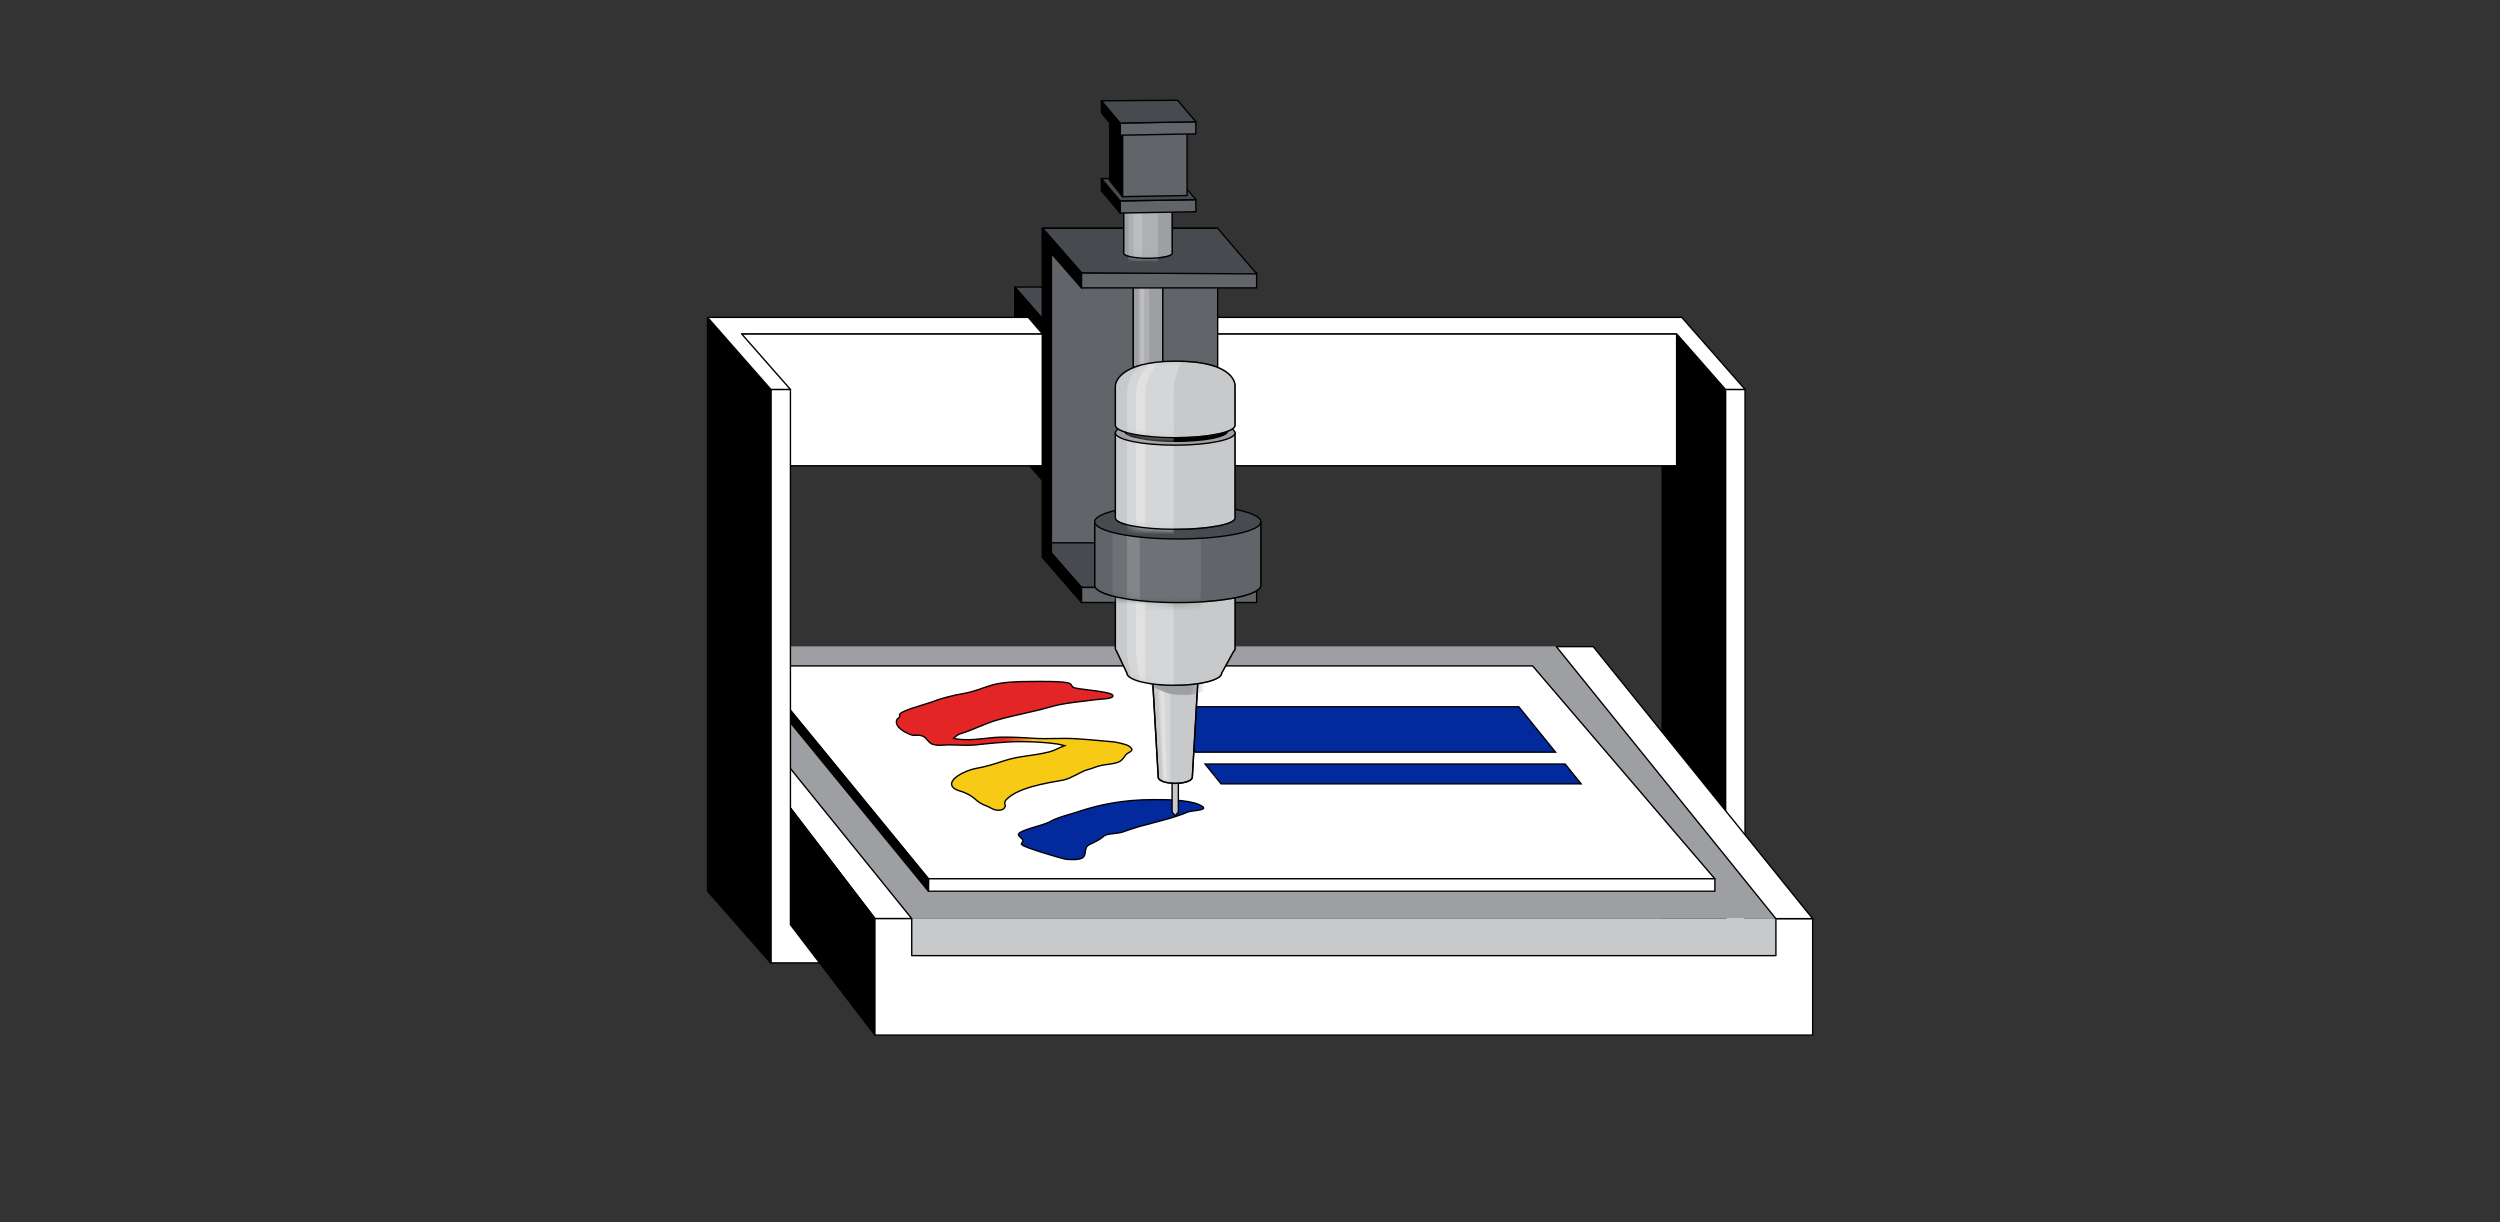 <svg width="358" height="175" viewBox="0 0 358 175" fill="none" xmlns="http://www.w3.org/2000/svg">
<rect x="0" y="0" width="358" height="175" fill="#333333" stroke="none"/>
<path d="M145.31 41.1H169.56L173.35 45.35L150.51 47.06L145.31 41.1Z" fill="#474B4F"/>
<path d="M145.31 41.1H169.56L173.35 45.35L150.51 47.06L145.31 41.1Z" stroke="black" stroke-width="0.2" stroke-linejoin="round"/>
<path d="M147.72 64.88H145.31V41.85L147.72 44.95V64.88Z" fill="black"/>
<path d="M147.72 64.88H145.31V41.85L147.72 44.95V64.88Z" stroke="black" stroke-width="0.2" stroke-linejoin="round"/>
<path d="M150.51 70.23V68.07L144.93 61.69V63.79L150.51 70.23Z" fill="black"/>
<path d="M150.51 70.23V68.07L144.93 61.69V63.79L150.51 70.23Z" stroke="black" stroke-width="0.2" stroke-linejoin="round"/>
<path d="M249.89 55.77H247.09V145.05H249.89V55.77Z" fill="white"/>
<path d="M249.89 55.77H247.09V145.05H249.89V55.77Z" stroke="black" stroke-width="0.2" stroke-linejoin="round"/>
<path d="M238.02 45.45L247.09 55.77V145.05L238.02 134.73V45.45Z" fill="black"/>
<path d="M238.02 45.45L247.09 55.77V145.05L238.02 134.73V45.45Z" stroke="black" stroke-width="0.2" stroke-linejoin="round"/>
<path d="M130.56 131.54H259.57L228.04 92.55H105.85V100.98L130.56 131.54Z" fill="#9D9FA2"/>
<path d="M105.85 100.98V106.11L125.28 131.54H130.56L105.85 100.98Z" fill="white"/>
<path d="M105.85 100.98V106.11L125.28 131.54H130.56L105.85 100.98Z" stroke="black" stroke-width="0.2" stroke-linejoin="round"/>
<path d="M105.85 122.81L113.19 132.41L125.29 148.23L125.28 131.54L105.85 106.17V122.81Z" fill="black"/>
<path d="M105.85 122.81L113.19 132.41L125.29 148.23L125.28 131.54L105.85 106.17V122.81Z" stroke="black" stroke-width="0.2" stroke-linejoin="round"/>
<path d="M105.85 106.17L125.28 131.54L105.85 106.11V106.17Z" fill="white"/>
<path d="M105.85 106.17L125.28 131.54L105.85 106.11V106.17Z" stroke="black" stroke-width="0.2" stroke-linejoin="round"/>
<path d="M240.09 47.8H104.48V66.7H240.09V47.8Z" fill="white"/>
<path d="M240.09 47.8H104.48V66.7H240.09V47.8Z" stroke="black" stroke-width="0.2" stroke-linejoin="round"/>
<path d="M259.58 131.55H130.56V136.85H259.58V131.55Z" fill="#C7C9CA"/>
<path d="M254.31 131.55V136.85H130.56V131.55H125.29V148.23H130.56H254.31H259.57V131.55H254.31Z" fill="white"/>
<path d="M254.31 131.55V136.85H130.56V131.55H125.29V148.23H130.56H254.31H259.57V131.55H254.31Z" stroke="black" stroke-width="0.2" stroke-linejoin="round"/>
<path d="M245.56 125.84H132.93L107.99 95.36H219.47L245.56 125.84Z" fill="white"/>
<path d="M245.56 125.84H132.93L107.99 95.36H219.47L245.56 125.84Z" stroke="black" stroke-width="0.2" stroke-linejoin="round"/>
<path fill-rule="evenodd" clip-rule="evenodd" d="M128.82 102.42C128.63 101.84 132.57 100.87 133.4 100.54C134.72 100.02 136.43 99.57 138.08 99.29C139.52 99.05 140.74 98.49 142.01 98.12C143.51 97.68 145.55 97.59 147.54 97.59C148.4 97.59 152.48 97.51 153.19 97.87C153.46 98.01 153.5 98.37 153.82 98.48C154.6 98.74 159.17 99.03 159.37 99.57C159.58 100.11 157.67 100.09 157.02 100.18C154.78 100.48 152.36 100.66 150.42 101.23C147.97 101.95 145.16 102.41 142.74 103.13C140.83 103.69 139.39 104.52 137.54 105.07C136.33 105.43 136.09 107.2 133.63 106.6C133.09 106.47 132.72 105.74 132.34 105.51C131.6 105.06 131.09 105.47 130.39 105.19C128.82 104.56 128.14 103.76 128.46 103.05C128.58 102.77 128.97 102.84 128.83 102.42H128.82Z" fill="#E32526"/>
<path d="M146.35 120.98C146.13 120.75 146.56 120.56 146.47 120.31C146.4 120.09 145.8 119.68 145.82 119.51C145.91 118.87 149.46 118.19 150.35 117.67C151.45 117.02 153.05 116.69 154.47 116.21C157.38 115.23 160.88 114.51 165.07 114.51C166.61 114.51 170.01 114.46 171.74 115.24C173.62 116.09 170.73 116.01 170.1 116.28C168.13 117.13 165.47 117.72 163.15 118.36C162.3 118.6 161.51 118.89 160.72 119.16C160.05 119.39 158.49 119.35 158.09 119.72C157.64 120.14 156.82 120.59 156.1 120.9C155.02 121.36 155.77 122.4 154.95 122.88C154.46 123.17 153.07 123.11 152.56 123.03C152.05 122.95 146.72 121.38 146.34 120.98H146.35Z" fill="#032A9C"/>
<path d="M146.35 120.98C146.13 120.75 146.56 120.56 146.47 120.31C146.4 120.09 145.8 119.68 145.82 119.51C145.91 118.87 149.46 118.19 150.35 117.67C151.45 117.02 153.05 116.69 154.47 116.21C157.38 115.23 160.88 114.51 165.07 114.51C166.61 114.51 170.01 114.46 171.74 115.24C173.62 116.09 170.73 116.01 170.1 116.28C168.13 117.13 165.47 117.72 163.15 118.36C162.3 118.6 161.51 118.89 160.72 119.16C160.05 119.39 158.49 119.35 158.09 119.72C157.64 120.14 156.82 120.59 156.1 120.9C155.02 121.36 155.77 122.4 154.95 122.88C154.46 123.17 153.07 123.11 152.56 123.03C152.05 122.95 146.72 121.38 146.34 120.98H146.35Z" stroke="black" stroke-width="0.2" stroke-miterlimit="10"/>
<path fill-rule="evenodd" clip-rule="evenodd" d="M157.8 106.15C156.29 106.07 156.46 106.35 155.42 106.31C152.66 106.22 151.69 107.32 150.28 107.67C147.51 108.35 146.16 108.16 143.6 109.01C142.35 109.43 141.16 109.8 139.68 110.06C138.29 110.3 135.28 111.77 136.62 112.87C136.99 113.18 137.62 113.28 138.12 113.49C139.86 114.21 139.6 114.81 141.45 115.48C141.79 115.6 142.49 116.2 143.43 115.98C143.86 115.88 143.99 115.41 143.99 115.39C143.84 115.08 143.87 114.77 144.09 114.54C145.71 112.81 149.66 112.16 152.32 111.7C153.55 111.41 154.89 110.44 155.67 110.25C156.46 110.06 157.04 109.72 157.85 109.58C158.77 109.42 159.94 109.37 160.51 108.95C160.86 108.69 161 108.37 161.25 108.07C161.45 107.82 162.27 107.56 162.09 107.27C161.71 106.61 160.59 106.51 159.97 106.34C159.48 106.2 158.31 106.2 157.81 106.17L157.8 106.15Z" fill="#F6CA15"/>
<path d="M217.49 101.21H165.94L171.19 107.71H222.75L217.49 101.21Z" fill="#032A9C"/>
<path d="M217.49 101.21H165.94L171.19 107.71H222.75L217.49 101.21Z" stroke="black" stroke-width="0.2" stroke-miterlimit="10"/>
<path fill-rule="evenodd" clip-rule="evenodd" d="M135.37 105.17C136.88 106.43 140.61 105.75 142.23 105.61C143.83 105.47 146.13 105.59 147.88 105.71C150.13 105.86 152.17 105.62 154.44 105.8C155.91 105.92 156.02 105.9 159.28 106.21C159.46 106.23 160.22 106.52 160.23 106.66C160.23 106.71 159.94 106.69 159.91 106.69C158.76 106.69 157.43 106.81 156.23 106.71C154.89 106.6 154.16 106.98 152.87 106.85C152.46 106.81 151.95 106.61 151.5 106.54C149.81 106.28 147.65 106.18 146.06 106.19C143.9 106.2 141.45 106.48 139.49 106.68C138.59 106.77 136.84 106.64 135.83 106.65C135.78 106.65 134.02 106.79 134.26 106.63C134.99 106.13 135.26 105.09 135.38 105.16L135.37 105.17Z" fill="url(#paint0_linear_5609_4525)"/>
<path d="M224.12 109.41H172.57L174.85 112.24H226.41L224.12 109.41Z" fill="#032A9C"/>
<path d="M224.12 109.41H172.57L174.85 112.24H226.41L224.12 109.41Z" stroke="black" stroke-width="0.2" stroke-miterlimit="10"/>
<path d="M162.08 107.25C161.7 106.59 160.58 106.49 159.96 106.32C159.8 106.27 159.57 106.24 159.31 106.22H159.29C156.03 105.91 155.93 105.93 154.45 105.81C152.18 105.63 150.14 105.87 147.89 105.72C146.14 105.6 143.84 105.48 142.24 105.62C140.96 105.73 138.34 106.18 136.56 105.73C136.85 105.45 137.14 105.19 137.53 105.07C139.38 104.52 140.83 103.69 142.73 103.13C145.15 102.42 147.96 101.95 150.41 101.23C152.35 100.66 154.77 100.48 157.01 100.18C157.66 100.09 159.57 100.11 159.36 99.57C159.15 99.03 154.58 98.74 153.81 98.48C153.5 98.38 153.45 98.01 153.18 97.87C152.47 97.5 148.4 97.59 147.53 97.59C145.54 97.59 143.49 97.67 142 98.12C140.73 98.49 139.51 99.05 138.07 99.29C136.42 99.57 134.71 100.02 133.39 100.54C132.57 100.86 128.62 101.84 128.81 102.42C128.95 102.83 128.56 102.77 128.44 103.05C128.12 103.76 128.81 104.56 130.37 105.19C131.07 105.47 131.59 105.07 132.32 105.51C132.7 105.74 133.07 106.47 133.61 106.6C134.01 106.7 134.36 106.73 134.65 106.72C135.11 106.72 135.78 106.66 135.81 106.66C136.82 106.66 138.57 106.78 139.47 106.69C141.42 106.49 143.88 106.21 146.04 106.2C147.63 106.2 149.8 106.29 151.48 106.55C151.79 106.6 152.13 106.71 152.44 106.78C151.62 107.1 151 107.48 150.26 107.67C147.49 108.35 146.14 108.16 143.58 109.01C142.33 109.43 141.14 109.8 139.66 110.06C138.27 110.3 135.26 111.77 136.6 112.87C136.97 113.18 137.6 113.28 138.1 113.49C139.84 114.21 139.58 114.81 141.43 115.48C141.77 115.6 142.47 116.2 143.41 115.98C143.84 115.88 143.97 115.41 143.97 115.39C143.82 115.08 143.85 114.77 144.07 114.54C145.69 112.81 149.64 112.16 152.3 111.7C153.53 111.41 154.87 110.44 155.65 110.25C156.44 110.06 157.02 109.72 157.83 109.58C158.75 109.42 159.92 109.37 160.49 108.95C160.84 108.69 160.98 108.37 161.23 108.07C161.43 107.82 162.25 107.56 162.07 107.27L162.08 107.25Z" stroke="black" stroke-width="0.2" stroke-miterlimit="10"/>
<path d="M254.3 131.55H259.57L228.15 92.6H222.87L254.3 131.55Z" fill="white"/>
<path d="M254.3 131.55H259.57L228.15 92.6H222.87L254.3 131.55Z" stroke="black" stroke-width="0.2" stroke-linejoin="round"/>
<path d="M245.57 125.84H132.96V127.62H245.57V125.84Z" fill="white"/>
<path d="M245.57 125.84H132.96V127.62H245.57V125.84Z" stroke="black" stroke-width="0.2" stroke-linejoin="round"/>
<path d="M132.96 125.84L132.94 127.61L107.99 97.14V95.37L132.96 125.84Z" fill="black"/>
<path d="M132.96 125.84L132.94 127.61L107.99 97.14V95.37L132.96 125.84Z" stroke="black" stroke-width="0.2" stroke-linejoin="round"/>
<path d="M113.19 55.77H110.39V137.89H113.19H117.37L113.19 132.42V55.77Z" fill="white"/>
<path d="M113.19 55.77H110.39V137.89H113.19H117.37L113.19 132.42V55.77Z" stroke="black" stroke-width="0.2" stroke-linejoin="round"/>
<path d="M101.32 45.45L110.39 55.77V137.93L101.32 127.61V45.45Z" fill="black"/>
<path d="M101.32 45.45L110.39 55.77V137.93L101.32 127.61V45.45Z" stroke="black" stroke-width="0.2" stroke-linejoin="round"/>
<path d="M247.09 55.77H249.9L240.83 45.45H238.02H104.12H102.74H101.32L110.39 55.77H113.19L106.19 47.8H240.09L247.09 55.77Z" fill="white"/>
<path d="M247.09 55.77H249.9L240.83 45.45H238.02H104.12H102.74H101.32L110.39 55.77H113.19L106.19 47.8H240.09L247.09 55.77Z" stroke="black" stroke-width="0.2" stroke-linejoin="round"/>
<path d="M174.37 33.92H149.28V79.83H174.37V33.92Z" fill="#616468"/>
<path d="M174.37 33.92H149.28V79.83H174.37V33.92Z" stroke="black" stroke-width="0.2" stroke-linejoin="round"/>
<path d="M179.95 84.27L174.37 77.731H149.28L154.86 84.121L179.95 84.27Z" fill="#474B4F"/>
<path d="M179.95 84.27L174.37 77.731H149.28L154.86 84.121L179.95 84.27Z" stroke="black" stroke-width="0.2" stroke-linejoin="round"/>
<path d="M166.5 37.89H162.28V80.99H166.5V37.89Z" fill="#9D9FA2"/>
<path d="M166.5 37.89H162.28V80.99H166.5V37.89Z" stroke="black" stroke-width="0.2" stroke-linejoin="round"/>
<mask id="mask0_5609_4525" style="mask-type:luminance" maskUnits="userSpaceOnUse" x="162" y="37" width="5" height="44">
<path d="M166.5 37.89H162.28V80.99H166.5V37.89Z" fill="white"/>
</mask>
<g mask="url(#mask0_5609_4525)">
<path d="M164.58 40.71H163.02V56.24H164.58V40.71Z" fill="#AFB0B2"/>
<path d="M163.85 40.149H163.28V56.499H163.85V40.149Z" fill="#BCBDBE"/>
<path d="M166.5 37.89H162.28V80.99H166.5V37.89Z" stroke="black" stroke-width="0.2" stroke-linejoin="round"/>
</g>
<path d="M179.95 84.12H154.86V86.28H179.95V84.12Z" fill="#616468"/>
<path d="M179.95 84.12H154.86V86.28H179.95V84.12Z" stroke="black" stroke-width="0.2" stroke-linejoin="round"/>
<path d="M179.95 39.07H154.86V41.23H179.95V39.07Z" fill="#616468"/>
<path d="M179.95 39.07H154.86V41.23H179.95V39.07Z" stroke="black" stroke-width="0.2" stroke-linejoin="round"/>
<path d="M174.37 32.68H149.28V34.84H174.37V32.68Z" fill="white"/>
<path d="M174.37 32.68H149.28V34.84H174.37V32.68Z" stroke="black" stroke-width="0.2" stroke-linejoin="round"/>
<path d="M179.95 39.22L174.37 32.68H149.28L154.86 39.07L179.95 39.22Z" fill="#474B4F"/>
<path d="M179.95 39.22L174.37 32.68H149.28L154.86 39.07L179.95 39.22Z" stroke="black" stroke-width="0.2" stroke-linejoin="round"/>
<path d="M160.91 26.38V36.27C160.91 36.67 162.47 36.99 164.39 36.99C166.31 36.99 167.87 36.67 167.87 36.27V26.38H160.9H160.91Z" fill="#9D9FA2"/>
<path d="M160.91 26.38V36.27C160.91 36.67 162.47 36.99 164.39 36.99C166.31 36.99 167.87 36.67 167.87 36.27V26.38H160.9H160.91Z" stroke="black" stroke-width="0.2" stroke-linejoin="round"/>
<mask id="mask1_5609_4525" style="mask-type:luminance" maskUnits="userSpaceOnUse" x="160" y="26" width="8" height="11">
<path d="M160.91 26.38V36.27C160.91 36.67 162.47 36.99 164.39 36.99C166.31 36.99 167.87 36.67 167.87 36.27V26.38H160.9H160.91Z" fill="white"/>
</mask>
<g mask="url(#mask1_5609_4525)">
<path d="M165.82 29.55H161.61V37.9H165.82V29.55Z" fill="#AFB0B2"/>
<path d="M163.57 28.77H162.31V38.209H163.57V28.77Z" fill="#BCBDBE"/>
<path d="M160.91 26.38V36.27C160.91 36.67 162.47 36.99 164.39 36.99C166.31 36.99 167.87 36.67 167.87 36.27V26.38H160.9H160.91Z" stroke="black" stroke-width="0.2" stroke-linejoin="round"/>
</g>
<path d="M171.25 30.32L160.4 30.51V28.77L171.25 28.59V30.32Z" fill="#616468"/>
<path d="M171.25 30.32L160.4 30.51V28.77L171.25 28.59V30.32Z" stroke="black" stroke-width="0.2" stroke-linejoin="round"/>
<path d="M160.4 28.77L157.72 25.58V27.31L160.4 30.51V28.77Z" fill="black"/>
<path d="M160.4 28.77L157.72 25.58V27.31L160.4 30.51V28.77Z" stroke="black" stroke-width="0.2" stroke-linejoin="round"/>
<path d="M157.72 25.58L168.63 25.51L171.25 28.59L160.4 28.77L157.72 25.58Z" fill="#474B4F"/>
<path d="M157.72 25.58L168.63 25.51L171.25 28.59L160.4 28.77L157.72 25.58Z" stroke="black" stroke-width="0.2" stroke-linejoin="round"/>
<path d="M160.74 28.16L169.99 28V17.17L160.74 16.04V28.16Z" fill="#616468"/>
<path d="M160.74 28.16L169.99 28V17.17L160.74 16.04V28.16Z" stroke="black" stroke-width="0.2" stroke-linejoin="round"/>
<path d="M160.74 17.37L158.9 15.04V25.83L160.74 28.16V17.37Z" fill="black"/>
<path d="M160.74 17.37L158.9 15.04V25.83L160.74 28.16V17.37Z" stroke="black" stroke-width="0.2" stroke-linejoin="round"/>
<path d="M171.25 19.17L160.4 19.36V17.62L171.25 17.44V19.17Z" fill="#616468"/>
<path d="M171.25 19.17L160.4 19.36V17.62L171.25 17.44V19.17Z" stroke="black" stroke-width="0.2" stroke-linejoin="round"/>
<path d="M160.4 17.62L157.72 14.43V16.16L160.4 19.36V17.62Z" fill="black"/>
<path d="M160.4 17.62L157.72 14.43V16.16L160.4 19.36V17.62Z" stroke="black" stroke-width="0.2" stroke-linejoin="round"/>
<path d="M157.72 14.43L168.63 14.36L171.25 17.44L160.4 17.62L157.72 14.43Z" fill="#474B4F"/>
<path d="M157.72 14.43L168.63 14.36L171.25 17.44L160.4 17.62L157.72 14.43Z" stroke="black" stroke-width="0.2" stroke-linejoin="round"/>
<path d="M167.84 112.17V116.28L168.29 116.82L168.74 116.28V112.17H167.84Z" fill="#C7C9CA"/>
<path d="M167.84 112.17V116.28L168.29 116.82L168.74 116.28V112.17H167.84Z" stroke="black" stroke-width="0.2" stroke-linejoin="round"/>
<path d="M168.29 95.519C166.47 95.519 165 95.909 165 96.4L165.86 111.3C165.86 111.79 166.95 112.18 168.3 112.18C169.65 112.18 170.74 111.79 170.74 111.3L171.6 96.4C171.6 95.909 170.13 95.519 168.31 95.519H168.29Z" fill="#C7C9CA"/>
<path d="M168.29 95.519C166.47 95.519 165 95.909 165 96.4L165.86 111.3C165.86 111.79 166.95 112.18 168.3 112.18C169.65 112.18 170.74 111.79 170.74 111.3L171.6 96.4C171.6 95.909 170.13 95.519 168.31 95.519H168.29Z" stroke="black" stroke-width="0.2" stroke-linejoin="round"/>
<mask id="mask2_5609_4525" style="mask-type:luminance" maskUnits="userSpaceOnUse" x="165" y="95" width="7" height="18">
<path d="M168.29 95.519C166.47 95.519 165 95.909 165 96.4L165.86 111.3C165.86 111.79 166.95 112.18 168.3 112.18C169.65 112.18 170.74 111.79 170.74 111.3L171.6 96.4C171.6 95.909 170.13 95.519 168.31 95.519H168.29Z" fill="white"/>
</mask>
<g mask="url(#mask2_5609_4525)">
<path d="M165.77 97.709L166.5 113.029H167.61V96.539L165.77 97.709Z" fill="#D5D6D8"/>
<path d="M166.06 97.159L166.69 113.259L167.2 113.389L166.5 94.039L166.06 97.159Z" fill="#E1E1E1"/>
<path d="M164.58 98.049C164.58 98.049 164.64 98.139 164.68 98.179C164.79 98.289 164.94 98.349 165.09 98.399C166.05 98.769 167.1 99.369 168.13 99.449C169.29 99.539 170.5 99.579 171.63 99.259C172.8 98.929 172.73 97.849 172.73 96.829C172.73 96.269 172.88 95.489 172.31 95.279C171.74 95.069 170.66 95.279 170.04 95.279H168.58C167.88 95.279 167.08 95.179 166.45 95.489C165.9 95.759 165.37 96.219 165.05 96.739C164.85 97.069 164.36 97.629 164.58 98.039V98.049Z" fill="#9D9FA2"/>
</g>
<path d="M168.29 95.519C166.47 95.519 165 95.909 165 96.4L165.86 111.3C165.86 111.79 166.95 112.18 168.3 112.18C169.65 112.18 170.74 111.79 170.74 111.3L171.6 96.4C171.6 95.909 170.13 95.519 168.31 95.519H168.29Z" stroke="black" stroke-width="0.2" stroke-linejoin="round"/>
<path d="M159.72 81.8V92.9C159.72 93.01 159.77 93.12 159.88 93.23L161.37 96.39C161.37 97.35 164.41 98.14 168.16 98.14C171.91 98.14 174.95 97.36 174.95 96.39L176.66 93.28C176.8 93.16 176.87 93.03 176.87 92.9V81.8H159.73H159.72Z" fill="#C7C9CA"/>
<path d="M159.72 81.8V92.9C159.72 93.01 159.77 93.12 159.88 93.23L161.37 96.39C161.37 97.35 164.41 98.14 168.16 98.14C171.91 98.14 174.95 97.36 174.95 96.39L176.66 93.28C176.8 93.16 176.87 93.03 176.87 92.9V81.8H159.73H159.72Z" stroke="black" stroke-width="0.2" stroke-linejoin="round"/>
<mask id="mask3_5609_4525" style="mask-type:luminance" maskUnits="userSpaceOnUse" x="159" y="81" width="18" height="18">
<path d="M159.72 81.8V92.9C159.72 93.01 159.77 93.12 159.88 93.23L161.37 96.39C161.37 97.35 164.41 98.14 168.16 98.14C171.91 98.14 174.95 97.36 174.95 96.39L176.66 93.28C176.8 93.16 176.87 93.03 176.87 92.9V81.8H159.73H159.72Z" fill="white"/>
</mask>
<g mask="url(#mask3_5609_4525)">
<path d="M168.07 98.079L165.46 97.999L162.13 97.79L161.39 93.76V56.05C161.43 55.489 161.62 53.929 162.86 52.73C163.23 52.37 163.62 52.12 163.96 51.95C164.93 51.9 168.29 51.779 169.25 51.73C168.98 52.249 168.68 52.919 168.45 53.719C168.18 54.679 168.09 55.529 168.07 56.19V98.09V98.079Z" fill="#D5D6D8"/>
<path d="M164.04 97.969L163.61 97.939L163.23 97.85L162.7 93.68V55.969C162.75 55.44 162.9 54.51 163.47 53.52C163.95 52.669 164.54 52.12 164.93 51.8C165.3 51.789 165.68 51.779 166.05 51.77C165.61 52.2 164.92 52.98 164.46 54.139C164.14 54.94 164.03 55.66 164 56.179V94.219L164.03 97.969H164.04Z" fill="#E1E1E1"/>
<path d="M159.72 81.8V92.9C159.72 93.01 159.77 93.12 159.88 93.23L161.37 96.39C161.37 97.35 164.41 98.14 168.16 98.14C171.91 98.14 174.95 97.36 174.95 96.39L176.66 93.28C176.8 93.16 176.87 93.03 176.87 92.9V81.8H159.73H159.72Z" stroke="black" stroke-width="0.2" stroke-linejoin="round"/>
</g>
<path d="M156.76 74.72V83.83C156.76 85.19 162.09 86.29 168.66 86.29C175.23 86.29 180.56 85.19 180.56 83.83V74.72H156.77H156.76Z" fill="#616468"/>
<path d="M156.76 74.72V83.83C156.76 85.19 162.09 86.29 168.66 86.29C175.23 86.29 180.56 85.19 180.56 83.83V74.72H156.77H156.76Z" stroke="black" stroke-width="0.2" stroke-linejoin="round"/>
<mask id="mask4_5609_4525" style="mask-type:luminance" maskUnits="userSpaceOnUse" x="156" y="74" width="25" height="13">
<path d="M156.76 74.72V83.83C156.76 85.19 162.09 86.29 168.66 86.29C175.23 86.29 180.56 85.19 180.56 83.83V74.72H156.77H156.76Z" fill="white"/>
</mask>
<g mask="url(#mask4_5609_4525)">
<path d="M171.95 75.55H159.33V88.48H171.95V75.55Z" fill="#6E7175"/>
<path d="M163.23 74.899H161.39V89.369H163.23V74.899Z" fill="#838588"/>
<path d="M156.76 74.72V83.83C156.76 85.19 162.09 86.29 168.66 86.29C175.23 86.29 180.56 85.19 180.56 83.83V74.72H156.77H156.76Z" stroke="black" stroke-width="0.2" stroke-linejoin="round"/>
</g>
<path d="M168.66 77.18C175.232 77.18 180.56 76.078 180.56 74.72C180.56 73.361 175.232 72.26 168.66 72.26C162.088 72.26 156.76 73.361 156.76 74.72C156.76 76.078 162.088 77.18 168.66 77.18Z" fill="#474B4F"/>
<path d="M168.66 77.18C175.232 77.18 180.56 76.078 180.56 74.72C180.56 73.361 175.232 72.26 168.66 72.26C162.088 72.26 156.76 73.361 156.76 74.72C156.76 76.078 162.088 77.18 168.66 77.18Z" stroke="black" stroke-width="0.2" stroke-linejoin="round"/>
<path d="M159.72 74.18C159.72 75.081 163.56 75.8 168.29 75.8C173.02 75.8 176.86 75.07 176.86 74.18V61.98H159.72V74.18Z" fill="#C7C9CA"/>
<path d="M159.72 74.18C159.72 75.081 163.56 75.8 168.29 75.8C173.02 75.8 176.86 75.07 176.86 74.18V61.98H159.72V74.18Z" stroke="black" stroke-width="0.2" stroke-linejoin="round"/>
<mask id="mask5_5609_4525" style="mask-type:luminance" maskUnits="userSpaceOnUse" x="159" y="61" width="18" height="15">
<path d="M159.72 74.18C159.72 75.081 163.56 75.8 168.29 75.8C173.02 75.8 176.86 75.07 176.86 74.18V61.98H159.72V74.18Z" fill="white"/>
</mask>
<g mask="url(#mask5_5609_4525)">
<path d="M168.07 98.081L165.46 98.001L162.13 97.79L161.39 93.76V56.05C161.43 55.49 161.62 53.931 162.86 52.73C163.23 52.37 163.62 52.12 163.96 51.95C164.93 51.901 168.29 51.781 169.25 51.73C168.98 52.251 168.68 52.92 168.45 53.721C168.18 54.681 168.09 55.531 168.07 56.191V98.091V98.081Z" fill="#D5D6D8"/>
<path d="M164.04 97.971L163.61 97.941L163.23 97.85L162.7 93.68V55.971C162.75 55.441 162.9 54.511 163.47 53.52C163.95 52.67 164.54 52.12 164.93 51.8C165.3 51.791 165.68 51.781 166.05 51.77C165.61 52.2 164.92 52.98 164.46 54.141C164.14 54.941 164.03 55.66 164 56.181V94.221L164.03 97.971H164.04Z" fill="#E1E1E1"/>
<path d="M159.72 74.18C159.72 75.081 163.56 75.8 168.29 75.8C173.02 75.8 176.86 75.07 176.86 74.18V61.98H159.72V74.18Z" stroke="black" stroke-width="0.2" stroke-linejoin="round"/>
</g>
<path d="M159.72 61.98C159.72 61 163.56 60.21 168.29 60.21C173.02 60.21 176.86 61 176.86 61.98C176.86 62.96 173.02 63.75 168.29 63.75C163.56 63.75 159.72 62.96 159.72 61.98Z" fill="#9D9FA2"/>
<path d="M159.72 61.98C159.72 61 163.56 60.21 168.29 60.21C173.02 60.21 176.86 61 176.86 61.98C176.86 62.96 173.02 63.75 168.29 63.75C163.56 63.75 159.72 62.96 159.72 61.98Z" stroke="black" stroke-width="0.2" stroke-linejoin="round"/>
<path d="M160.99 58.73V61.81C160.99 62.63 164.31 63.3 168.42 63.3C172.53 63.3 175.85 62.63 175.85 61.81V58.73H161H160.99Z" fill="black"/>
<path d="M168.41 51.72C159.79 51.72 159.72 55.21 159.72 55.21V60.91C159.72 61.89 163.56 62.68 168.29 62.68C173.02 62.68 176.86 61.89 176.86 60.91V55.21C176.86 55.21 177.03 51.72 168.41 51.72Z" fill="#C7C9CA"/>
<path d="M168.41 51.72C159.79 51.72 159.72 55.21 159.72 55.21V60.91C159.72 61.89 163.56 62.68 168.29 62.68C173.02 62.68 176.86 61.89 176.86 60.91V55.21C176.86 55.21 177.03 51.72 168.41 51.72Z" stroke="black" stroke-width="0.2" stroke-linejoin="round"/>
<mask id="mask6_5609_4525" style="mask-type:luminance" maskUnits="userSpaceOnUse" x="159" y="51" width="18" height="12">
<path d="M168.41 51.72C159.79 51.72 159.72 55.21 159.72 55.21V60.91C159.72 61.89 163.56 62.68 168.29 62.68C173.02 62.68 176.86 61.89 176.86 60.91V55.21C176.86 55.21 177.03 51.72 168.41 51.72Z" fill="white"/>
</mask>
<g mask="url(#mask6_5609_4525)">
<path d="M168.07 98.079L165.46 97.999L162.13 97.79L161.39 93.76V56.05C161.43 55.489 161.62 53.929 162.86 52.73C163.23 52.37 163.62 52.12 163.96 51.95C164.93 51.9 168.29 51.779 169.25 51.73C168.98 52.249 168.68 52.919 168.45 53.719C168.18 54.679 168.09 55.529 168.07 56.19V98.09V98.079Z" fill="#D5D6D8"/>
<path d="M164.04 97.969L163.61 97.939L163.23 97.85L162.7 93.68V55.969C162.75 55.44 162.9 54.51 163.47 53.52C163.95 52.669 164.54 52.12 164.93 51.8C165.3 51.789 165.68 51.779 166.05 51.77C165.61 52.2 164.92 52.98 164.46 54.139C164.14 54.94 164.03 55.66 164 56.179V94.219L164.03 97.969H164.04Z" fill="#E1E1E1"/>
<path d="M168.41 51.72C159.79 51.72 159.72 55.21 159.72 55.21V60.91C159.72 61.89 163.56 62.68 168.29 62.68C173.02 62.68 176.86 61.89 176.86 60.91V55.21C176.86 55.21 177.03 51.72 168.41 51.72Z" stroke="black" stroke-width="0.2" stroke-linejoin="round"/>
</g>
<path d="M154.86 41.23V39.07L149.28 32.68V79.83L154.86 86.27V84.12L150.56 79.19V36.29L154.86 41.23Z" fill="black"/>
<path d="M154.86 41.23V39.07L149.28 32.68V79.83L154.86 86.27V84.12L150.56 79.19V36.29L154.86 41.23Z" stroke="black" stroke-width="0.2" stroke-linejoin="round"/>
<path d="M150.51 47.06L145.31 41.1V43.21L150.51 49.22V47.06Z" fill="black"/>
<path d="M150.51 47.06L145.31 41.1V43.21L150.51 49.22V47.06Z" stroke="black" stroke-width="0.2" stroke-linejoin="round"/>
<defs>
<linearGradient id="paint0_linear_5609_4525" x1="138.69" y1="101.28" x2="147.54" y2="106.83" gradientUnits="userSpaceOnUse">
<stop stop-color="#E32526"/>
<stop offset="0.62" stop-color="#E32526"/>
<stop offset="0.75" stop-color="#E74B25"/>
<stop offset="1" stop-color="#F6CA13"/>
</linearGradient>
</defs>
</svg>
